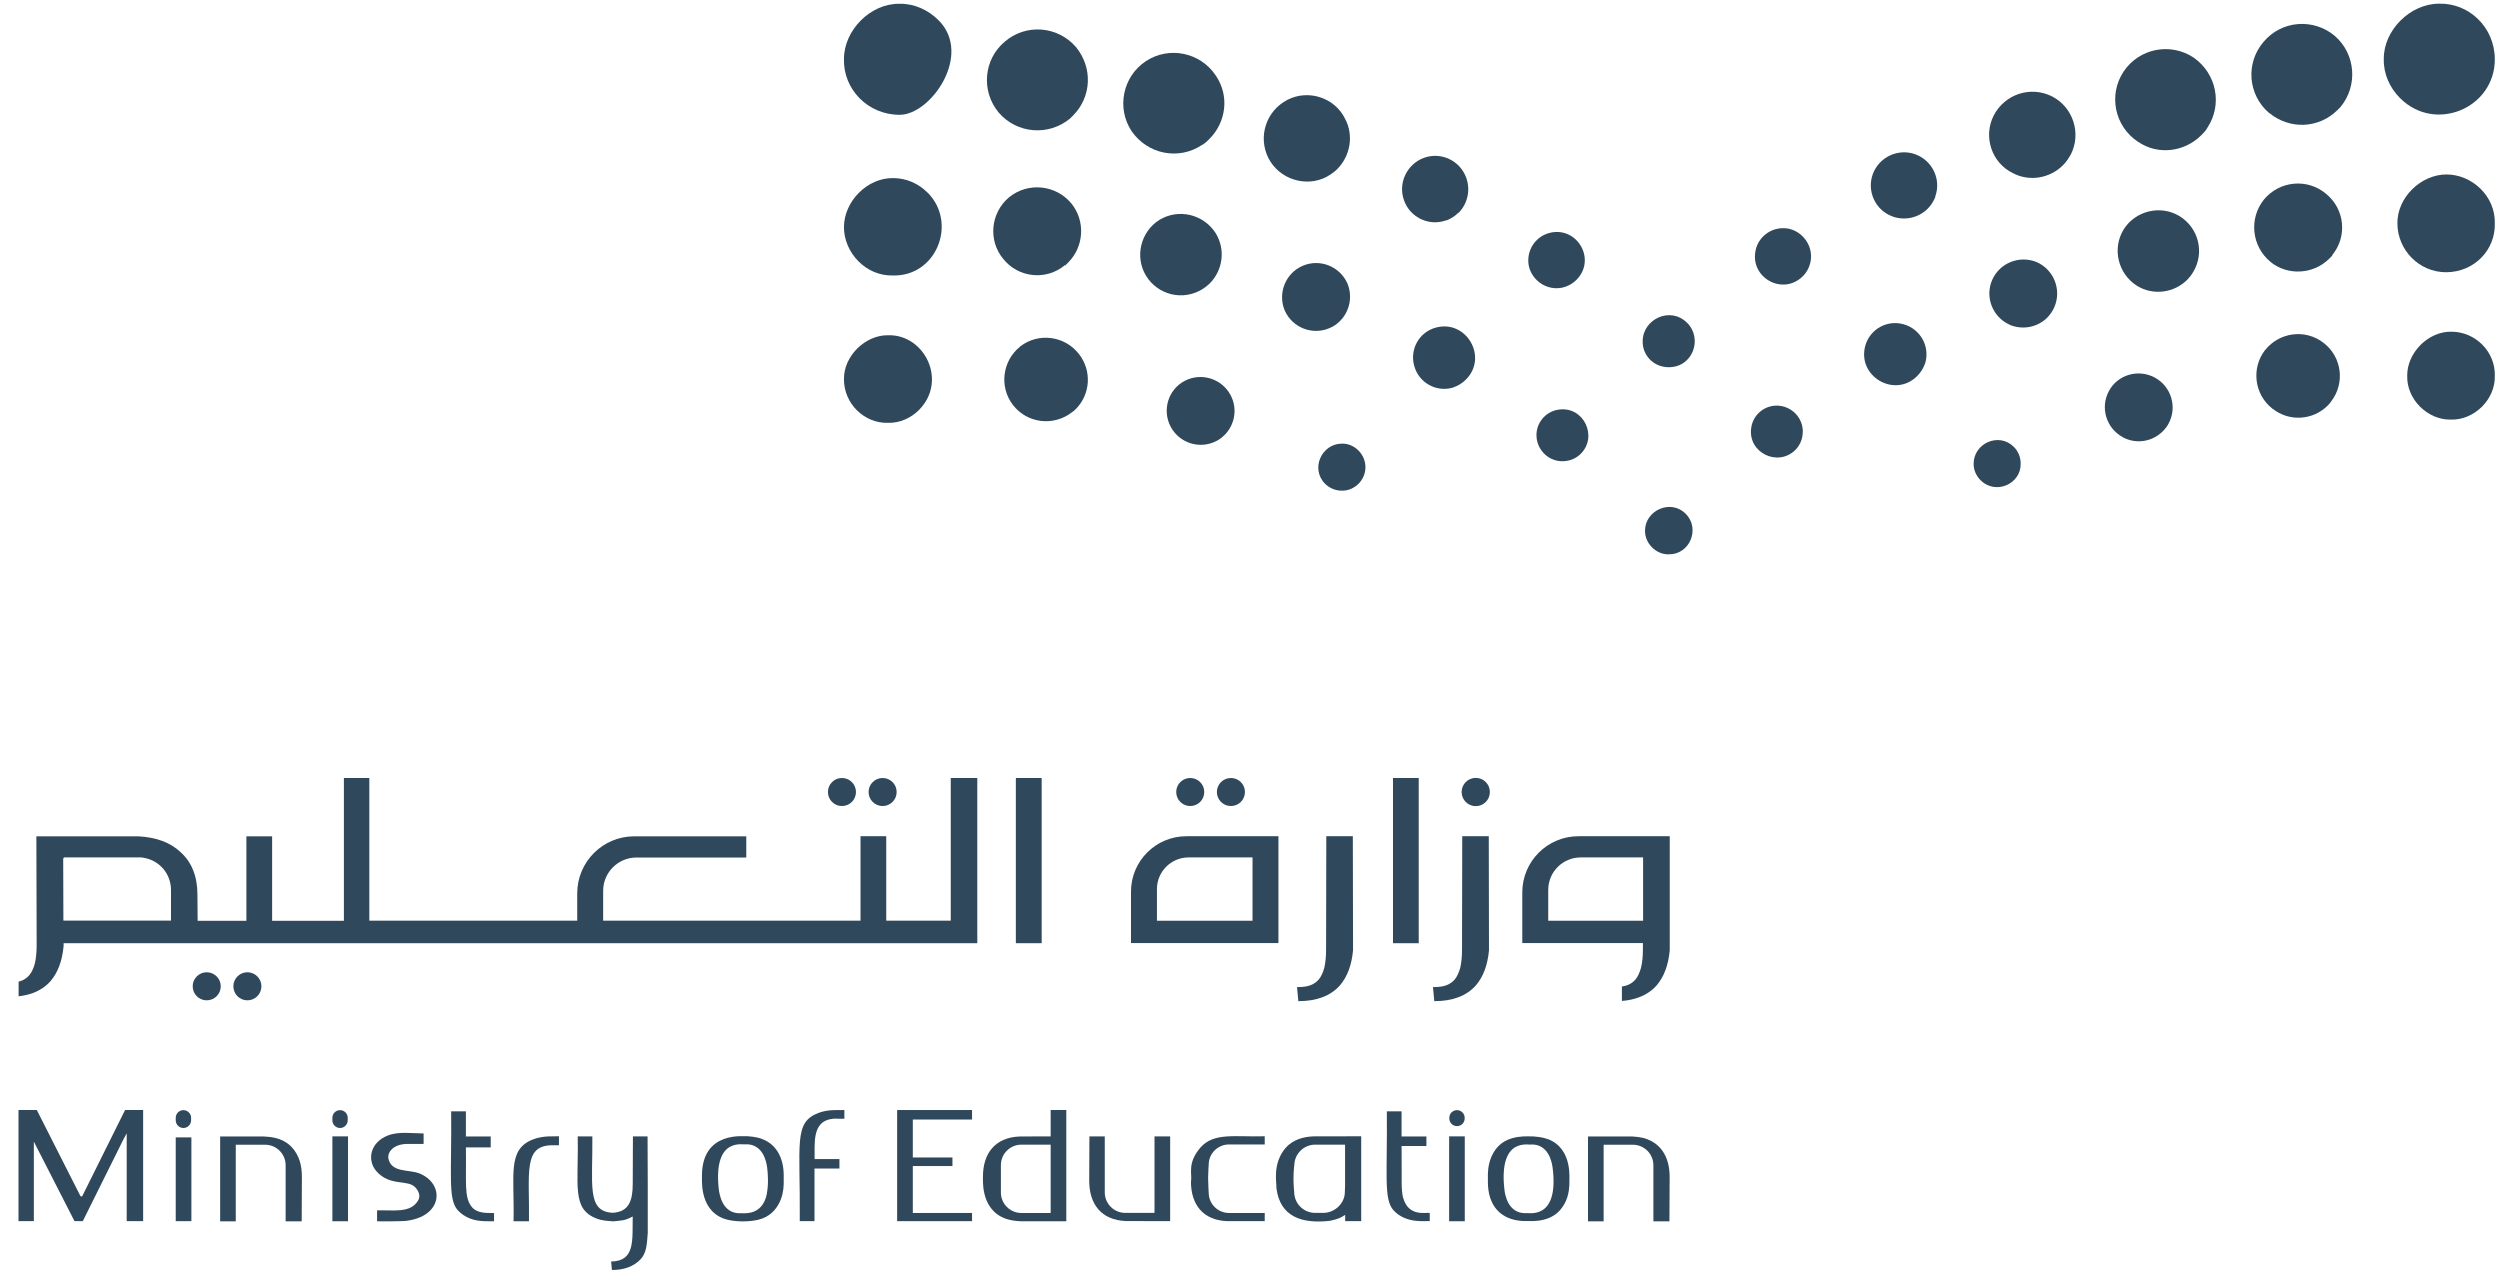 <svg width="106" height="54" viewBox="0 0 106 54" fill="none" xmlns="http://www.w3.org/2000/svg">
<g clip-path="url(#clip0_0_789)">
<path d="M103.923 17.791C102.943 17.817 102.036 16.939 102.066 15.934C102.053 14.971 102.947 14.047 103.936 14.064C104.971 14.064 105.81 14.928 105.78 15.934C105.81 16.939 104.898 17.821 103.923 17.791Z" fill="#30485B"/>
<path d="M90.007 18.536C89.305 18.159 89.04 17.286 89.416 16.584C89.78 15.891 90.657 15.63 91.359 16.007C92.061 16.383 92.326 17.261 91.949 17.958C91.889 18.078 91.795 18.193 91.706 18.283C91.256 18.733 90.576 18.844 90.007 18.54V18.536Z" fill="#30485B"/>
<path d="M96.357 17.333C95.582 16.734 95.446 15.617 96.032 14.851L96.045 14.838C96.648 14.085 97.748 13.935 98.522 14.539C99.301 15.138 99.438 16.255 98.835 17.029C98.796 17.093 98.745 17.141 98.698 17.192C98.073 17.821 97.067 17.894 96.357 17.329V17.333Z" fill="#30485B"/>
<path d="M83.973 20.358C83.789 20.174 83.678 19.922 83.682 19.661C83.682 18.801 84.747 18.313 85.385 18.946C85.578 19.135 85.68 19.4 85.676 19.661C85.697 20.508 84.623 21.009 83.973 20.358Z" fill="#30485B"/>
<path d="M38.959 17.389C40.188 16.161 39.212 14.171 37.654 14.214C36.691 14.201 35.767 15.095 35.784 16.084C35.784 17.119 36.649 17.958 37.654 17.928C38.142 17.941 38.617 17.731 38.959 17.389Z" fill="#30485B"/>
<path d="M51.917 18.446C51.827 18.536 51.716 18.63 51.592 18.69C50.89 19.066 50.017 18.801 49.64 18.099C49.264 17.397 49.529 16.524 50.218 16.156C50.92 15.78 51.797 16.045 52.174 16.747C52.478 17.316 52.366 17.997 51.921 18.446H51.917Z" fill="#30485B"/>
<path d="M45.605 17.35C45.554 17.402 45.507 17.449 45.442 17.487C44.664 18.086 43.551 17.949 42.952 17.175C42.353 16.4 42.503 15.296 43.252 14.697L43.264 14.684C44.03 14.094 45.143 14.235 45.746 15.009C46.307 15.724 46.234 16.725 45.609 17.35H45.605Z" fill="#30485B"/>
<path d="M85.21 13.768C84.478 13.443 84.153 12.587 84.469 11.868C84.786 11.145 85.629 10.812 86.361 11.115C87.093 11.441 87.418 12.296 87.105 13.02C87.033 13.191 86.93 13.336 86.802 13.469C86.403 13.867 85.775 14.008 85.214 13.773L85.21 13.768Z" fill="#30485B"/>
<path d="M101.77 4.17C101.321 3.721 101.056 3.122 101.073 2.506C101.056 1.29 102.19 0.156 103.418 0.156C104.68 0.122 105.78 1.153 105.78 2.518C105.78 4.585 103.251 5.647 101.77 4.166V4.17Z" fill="#30485B"/>
<path d="M74.439 10.598C74.588 9.956 75.222 9.562 75.872 9.703C76.501 9.862 76.908 10.503 76.758 11.141C76.707 11.359 76.591 11.565 76.446 11.706C75.581 12.57 74.169 11.753 74.443 10.593L74.439 10.598Z" fill="#30485B"/>
<path d="M80.254 9.181C79.518 8.925 79.142 8.107 79.407 7.38C79.677 6.652 80.494 6.276 81.217 6.545C81.932 6.806 82.321 7.611 82.052 8.338L82.06 8.347C81.979 8.544 81.872 8.715 81.731 8.852C81.354 9.228 80.776 9.37 80.246 9.181H80.254Z" fill="#30485B"/>
<path d="M85.347 7.341C84.439 6.9 84.08 5.788 84.533 4.898C85 3.995 86.087 3.631 87.002 4.085C87.897 4.538 88.256 5.651 87.807 6.541C87.704 6.721 87.602 6.875 87.469 7.007C86.925 7.551 86.061 7.718 85.347 7.341Z" fill="#30485B"/>
<path d="M90.644 6.006C89.66 5.356 89.386 4.025 90.037 3.04C90.687 2.056 92.018 1.787 93.002 2.437C93.986 3.117 94.243 4.435 93.593 5.415C93.533 5.535 93.426 5.642 93.336 5.732C92.626 6.442 91.504 6.596 90.644 6.006Z" fill="#30485B"/>
<path d="M96.203 4.786C95.308 4.012 95.206 2.668 95.976 1.774C96.734 0.867 98.082 0.76 98.989 1.517C99.883 2.287 99.986 3.635 99.233 4.542C99.19 4.585 99.156 4.619 99.113 4.662C98.325 5.45 97.084 5.51 96.207 4.782L96.203 4.786Z" fill="#30485B"/>
<path d="M103.717 11.543C102.562 11.543 101.655 10.593 101.65 9.476C101.633 8.377 102.648 7.397 103.73 7.397C104.813 7.397 105.814 8.321 105.78 9.476C105.81 10.581 104.924 11.539 103.713 11.543H103.717Z" fill="#30485B"/>
<path d="M74.25 18.151C74.327 17.543 74.888 17.123 75.487 17.209C76.086 17.295 76.514 17.847 76.428 18.446C76.399 18.694 76.287 18.912 76.125 19.075C75.384 19.815 74.105 19.195 74.25 18.151Z" fill="#30485B"/>
<path d="M79.09 14.654C79.287 13.957 80.014 13.546 80.721 13.752C81.418 13.948 81.829 14.676 81.636 15.373C81.564 15.596 81.448 15.784 81.29 15.943C80.331 16.901 78.727 15.951 79.09 14.654Z" fill="#30485B"/>
<path d="M90.606 12.117C89.801 11.603 89.544 10.542 90.045 9.724C90.546 8.933 91.607 8.676 92.412 9.164C93.229 9.665 93.486 10.726 92.985 11.543C92.912 11.667 92.827 11.774 92.741 11.86C92.18 12.42 91.299 12.544 90.606 12.117Z" fill="#30485B"/>
<path d="M96.259 11.094C95.467 10.435 95.347 9.263 95.993 8.458C96.652 7.666 97.825 7.551 98.616 8.21C99.421 8.856 99.541 10.029 98.882 10.82L98.895 10.833C98.843 10.884 98.805 10.927 98.762 10.966C98.09 11.638 96.995 11.702 96.259 11.098V11.094Z" fill="#30485B"/>
<path d="M39.794 0.858C39.344 0.409 38.745 0.144 38.129 0.161C36.914 0.144 35.78 1.278 35.784 2.506C35.75 3.768 36.781 4.868 38.146 4.868C39.469 4.868 41.253 2.317 39.794 0.858Z" fill="#30485B"/>
<path d="M66.83 11.877C66.689 12.018 66.484 12.138 66.265 12.19C65.628 12.339 64.986 11.937 64.828 11.304C64.686 10.658 65.08 10.024 65.722 9.87C66.877 9.596 67.703 11.008 66.835 11.873L66.83 11.877Z" fill="#30485B"/>
<path d="M61.836 9.019C61.695 9.16 61.528 9.267 61.331 9.348L61.323 9.339C60.595 9.609 59.791 9.22 59.534 8.505C59.264 7.778 59.645 6.965 60.368 6.695C61.096 6.425 61.909 6.806 62.17 7.542C62.358 8.073 62.221 8.646 61.841 9.027L61.836 9.019Z" fill="#30485B"/>
<path d="M56.705 7.166C56.577 7.294 56.419 7.397 56.239 7.504C55.349 7.957 54.236 7.594 53.778 6.699C53.325 5.783 53.689 4.697 54.592 4.23C55.482 3.777 56.599 4.14 57.035 5.043C57.411 5.754 57.245 6.622 56.701 7.166H56.705Z" fill="#30485B"/>
<path d="M51.275 5.895C51.185 5.985 51.078 6.092 50.958 6.151C49.974 6.802 48.66 6.545 47.98 5.561C47.33 4.577 47.603 3.246 48.583 2.595C49.568 1.945 50.898 2.219 51.549 3.203C52.139 4.063 51.99 5.184 51.275 5.895Z" fill="#30485B"/>
<path d="M45.494 4.902C45.447 4.949 45.417 4.979 45.374 5.022C44.467 5.779 43.119 5.672 42.349 4.778C41.591 3.871 41.698 2.523 42.605 1.765C43.5 0.995 44.843 1.098 45.618 1.992C46.341 2.869 46.285 4.11 45.498 4.898L45.494 4.902Z" fill="#30485B"/>
<path d="M39.327 8.167C38.934 7.773 38.42 7.551 37.864 7.551C36.764 7.538 35.784 8.548 35.784 9.631C35.784 10.713 36.713 11.715 37.864 11.68C39.708 11.727 40.611 9.447 39.327 8.163V8.167Z" fill="#30485B"/>
<path d="M67.023 19.242C66.86 19.404 66.642 19.516 66.394 19.546C65.795 19.631 65.243 19.203 65.157 18.604C65.071 18.005 65.491 17.445 66.098 17.367C67.142 17.218 67.763 18.502 67.023 19.242Z" fill="#30485B"/>
<path d="M62.157 16.092C61.999 16.251 61.815 16.362 61.588 16.439C60.891 16.636 60.159 16.225 59.966 15.523C59.761 14.813 60.172 14.085 60.869 13.893C62.161 13.529 63.111 15.134 62.157 16.092Z" fill="#30485B"/>
<path d="M56.821 13.606C56.688 13.739 56.547 13.841 56.376 13.91C55.653 14.226 54.801 13.901 54.472 13.165C54.168 12.434 54.502 11.591 55.225 11.274C55.948 10.957 56.8 11.282 57.129 12.014C57.364 12.575 57.219 13.204 56.825 13.602L56.821 13.606Z" fill="#30485B"/>
<path d="M51.288 12.023C51.202 12.108 51.091 12.194 50.971 12.267C50.154 12.767 49.093 12.51 48.592 11.693C48.104 10.889 48.361 9.827 49.153 9.327C49.97 8.826 51.031 9.083 51.545 9.887C51.973 10.581 51.849 11.462 51.288 12.023Z" fill="#30485B"/>
<path d="M45.297 11.124C45.258 11.163 45.22 11.201 45.164 11.257L45.151 11.244C44.36 11.903 43.187 11.783 42.541 10.983C41.882 10.191 42.002 9.019 42.789 8.36C43.594 7.713 44.766 7.833 45.425 8.625C46.029 9.365 45.965 10.457 45.293 11.128L45.297 11.124Z" fill="#30485B"/>
<path d="M57.895 19.807C57.895 19.255 57.424 18.797 56.898 18.81C56.038 18.81 55.55 19.875 56.184 20.513C56.376 20.701 56.633 20.808 56.898 20.804C57.403 20.817 57.895 20.384 57.895 19.807Z" fill="#30485B"/>
<path d="M70.754 15.57C70.095 15.57 69.633 15.044 69.65 14.466C69.65 13.546 70.81 12.964 71.537 13.691C72.205 14.359 71.777 15.574 70.754 15.57Z" fill="#30485B"/>
<path d="M70.754 23.504C70.211 23.517 69.736 23.029 69.749 22.498C69.749 21.655 70.823 21.137 71.473 21.784C72.106 22.417 71.64 23.525 70.754 23.5V23.504Z" fill="#30485B"/>
<path d="M33.914 51.777H34.535V49.547H35.592V49.145H34.539C34.539 49.102 34.539 48.61 34.539 48.653C34.539 47.9 34.727 47.442 35.442 47.429H35.468V47.433H35.801V47.065C35.575 47.078 35.147 47.023 34.71 47.185C33.636 47.592 33.94 48.456 33.91 51.777H33.914Z" fill="#30485B"/>
<path d="M27.457 48.182H26.836L26.828 50.198C26.828 50.904 26.665 51.388 25.976 51.422C24.864 51.366 25.137 50.232 25.116 48.182H24.495C24.538 50.258 24.226 51.259 25.296 51.666C25.574 51.773 25.835 51.768 25.946 51.781C25.946 51.781 25.989 51.785 26.006 51.785C26.378 51.743 26.447 51.768 26.794 51.597L26.828 51.58C26.806 52.581 26.943 53.471 25.912 53.489L25.946 53.848C26.417 53.848 26.875 53.72 27.187 53.364C27.422 53.091 27.431 52.701 27.465 52.286C27.465 52.243 27.465 50.091 27.465 50.228L27.457 48.187V48.182Z" fill="#30485B"/>
<path d="M7.776 47.827C7.956 47.827 8.102 47.681 8.102 47.502V47.395C8.102 47.215 7.956 47.07 7.776 47.07C7.597 47.07 7.451 47.215 7.451 47.395V47.502C7.451 47.681 7.597 47.827 7.776 47.827Z" fill="#30485B"/>
<path d="M7.451 48.225H8.115V51.777H7.451V48.225Z" fill="#30485B"/>
<path d="M14.418 47.827C14.598 47.827 14.743 47.681 14.743 47.502V47.395C14.743 47.215 14.598 47.07 14.418 47.07C14.238 47.07 14.093 47.215 14.093 47.395V47.502C14.093 47.681 14.238 47.827 14.418 47.827Z" fill="#30485B"/>
<path d="M14.093 48.182H14.756V51.781H14.093V48.182Z" fill="#30485B"/>
<path d="M61.776 47.748C61.956 47.748 62.102 47.603 62.102 47.424V47.394C62.102 47.215 61.956 47.07 61.776 47.07C61.597 47.07 61.451 47.215 61.451 47.394V47.424C61.451 47.603 61.597 47.748 61.776 47.748Z" fill="#30485B"/>
<path d="M61.443 48.182H62.106V51.781H61.443V48.182Z" fill="#30485B"/>
<path d="M46.842 50.557V48.182H46.191L46.183 50.065C46.183 51.045 46.683 51.73 47.74 51.773L49.615 51.777V48.182H48.951V51.426H47.71C47.231 51.426 46.842 51.037 46.842 50.557Z" fill="#30485B"/>
<path d="M41.677 49.894C41.69 49.95 41.54 51.255 42.61 51.661C42.905 51.773 43.191 51.773 43.256 51.781H45.211V47.065H44.548V48.182C44.505 48.182 43.149 48.187 43.234 48.187C42.194 48.229 41.677 48.897 41.677 49.894ZM43.307 48.533H44.548V51.43H43.307C42.828 51.43 42.438 51.041 42.438 50.562V49.402C42.438 48.923 42.828 48.533 43.307 48.533Z" fill="#30485B"/>
<path d="M69.856 48.306C69.556 48.191 69.252 48.195 69.21 48.187H67.331V51.785H67.994V48.537H69.235C69.714 48.537 70.104 48.927 70.104 49.406V51.785H70.784L70.793 49.898C70.793 49.008 70.378 48.508 69.86 48.311L69.856 48.306Z" fill="#30485B"/>
<path d="M50.496 50.091C50.496 51.066 50.997 51.738 52.037 51.777H52.062H53.624V51.43H52.109C51.635 51.43 51.249 51.045 51.249 50.57C51.249 50.57 51.224 50.172 51.224 49.95C51.224 49.727 51.249 49.385 51.249 49.38C51.249 48.91 51.635 48.525 52.109 48.525H53.624V48.178C52.353 48.212 51.468 48.007 50.898 48.657C50.329 49.321 50.552 49.774 50.501 50.087L50.496 50.091Z" fill="#30485B"/>
<path d="M17.739 49.74C17.336 49.586 16.596 49.723 16.472 49.132C16.412 48.858 16.677 48.503 17.276 48.503H17.961V48.058C17.478 48.058 16.921 47.964 16.459 48.139C15.685 48.435 15.556 49.188 15.954 49.654C16.549 50.331 17.289 49.98 17.623 50.36C17.79 50.553 17.824 50.737 17.726 50.904C17.401 51.452 16.682 51.298 15.988 51.319V51.781C16.125 51.794 17.062 51.781 17.182 51.768C18.791 51.601 18.89 50.172 17.743 49.736L17.739 49.74Z" fill="#30485B"/>
<path d="M1.563 47.065H0.784V51.777H1.435V48.405L3.159 51.777H3.51L5.239 48.298L5.372 48.054V51.777H6.069V47.065H5.303L3.484 50.724H3.416C2.821 49.547 1.473 46.898 1.563 47.065Z" fill="#30485B"/>
<path d="M38.703 49.44H40.384V49.077H38.703V47.468H41.215V47.065H38.039V51.777H41.215V51.43H38.703" fill="#30485B"/>
<path d="M20.002 51.169C19.664 50.763 19.78 50.099 19.754 48.649H20.807V48.187H19.754V47.121H19.129C19.155 49.809 18.988 50.818 19.399 51.302C19.54 51.46 19.72 51.584 19.93 51.666C20.332 51.82 20.76 51.773 20.948 51.781V51.435C20.661 51.422 20.25 51.469 20.002 51.173V51.169Z" fill="#30485B"/>
<path d="M21.774 51.781H22.429C22.454 49.714 22.176 48.563 23.417 48.559H23.7V48.178C23.49 48.191 23.053 48.139 22.613 48.306C21.491 48.73 21.821 49.808 21.774 51.777V51.781Z" fill="#30485B"/>
<path d="M65.628 48.302C65.358 48.199 65.123 48.199 64.994 48.182C64.845 48.199 63.989 48.071 63.48 48.653C62.979 49.243 63.107 49.98 63.086 50.108C63.086 51.101 63.604 51.734 64.609 51.773C64.729 51.747 65.615 51.914 66.15 51.306C66.424 50.985 66.543 50.617 66.543 50.108C66.522 50.057 66.719 48.713 65.632 48.298L65.628 48.302ZM64.673 51.439C63.967 51.439 63.813 50.716 63.783 50.403C63.544 48.135 64.896 48.584 64.943 48.525C65.636 48.525 65.795 49.222 65.833 49.522C66.116 51.824 64.721 51.387 64.673 51.439Z" fill="#30485B"/>
<path d="M54.121 50.382C54.275 51.584 55.182 51.897 56.38 51.764C56.757 51.683 56.817 51.644 57.035 51.511V51.777H57.715V48.178C57.672 48.178 55.559 48.182 55.691 48.182C55.233 48.199 54.81 48.332 54.51 48.67C53.932 49.346 54.138 50.176 54.121 50.382ZM54.878 49.419C54.878 48.931 55.276 48.533 55.764 48.533H57.031V50.258L57.022 50.54C57.022 51.019 56.598 51.426 56.102 51.426H55.76C55.272 51.426 54.874 51.028 54.874 50.54C54.874 50.54 54.844 50.262 54.844 49.98C54.844 49.697 54.874 49.419 54.874 49.415L54.878 49.419Z" fill="#30485B"/>
<path d="M59.491 50.788C59.397 50.382 59.444 50.065 59.427 48.589H60.48V48.187H59.427V47.121H58.802C58.828 49.809 58.665 50.818 59.072 51.302C59.611 51.914 60.497 51.751 60.621 51.777V51.43C60.458 51.396 59.722 51.606 59.495 50.788H59.491Z" fill="#30485B"/>
<path d="M32.318 48.294C32.044 48.191 31.792 48.187 31.68 48.174C31.612 48.2 29.763 47.908 29.763 49.851C29.78 49.924 29.609 51.259 30.679 51.666C31.107 51.828 31.89 51.828 32.318 51.666C32.523 51.589 32.699 51.469 32.836 51.31C33.332 50.728 33.212 50.027 33.23 49.851C33.23 48.978 32.827 48.486 32.314 48.294H32.318ZM32.519 50.6C32.318 51.64 31.419 51.409 31.368 51.443C30.658 51.443 30.508 50.716 30.474 50.403C30.234 48.123 31.59 48.576 31.638 48.516C32.331 48.516 32.493 49.214 32.528 49.513C32.558 49.749 32.592 50.198 32.515 50.596L32.519 50.6Z" fill="#30485B"/>
<path d="M11.213 48.187H9.334V51.785H9.997V48.537H11.243C11.722 48.537 12.111 48.927 12.111 49.406V51.785H12.792L12.8 49.898C12.8 49.376 12.676 48.995 12.398 48.67C11.953 48.161 11.264 48.204 11.221 48.191L11.213 48.187Z" fill="#30485B"/>
<path d="M50.466 34.176C50.795 34.176 51.061 33.91 51.061 33.581C51.061 33.253 50.795 32.987 50.466 32.987C50.138 32.987 49.871 33.253 49.871 33.581C49.871 33.91 50.138 34.176 50.466 34.176Z" fill="#30485B"/>
<path d="M61.999 35.456L61.99 40.257C61.99 40.552 61.965 40.818 61.913 41.04C61.853 41.25 61.776 41.417 61.678 41.532C61.58 41.648 61.451 41.733 61.297 41.785C61.16 41.832 60.985 41.853 60.784 41.853H60.758L60.814 42.448H60.835C61.212 42.448 61.545 42.392 61.841 42.281C62.132 42.17 62.38 42.003 62.577 41.781C62.893 41.413 63.077 40.912 63.133 40.291L63.124 35.456H62.008H61.999Z" fill="#30485B"/>
<path d="M59.063 32.987H60.154V39.992H59.063V32.987Z" fill="#30485B"/>
<path d="M56.235 35.456L56.226 40.257C56.226 40.552 56.2 40.818 56.149 41.04C56.089 41.25 56.012 41.417 55.914 41.532C55.815 41.648 55.687 41.733 55.533 41.785C55.396 41.832 55.221 41.853 55.019 41.853H54.994L55.049 42.448H55.071C55.447 42.448 55.781 42.392 56.076 42.281C56.367 42.17 56.616 42.003 56.812 41.781C57.129 41.413 57.313 40.912 57.369 40.291L57.36 35.456H56.243H56.235Z" fill="#30485B"/>
<path d="M47.954 37.805V39.987H54.206V35.456H50.304C49.007 35.456 47.954 36.508 47.954 37.805ZM53.107 36.355V39.038H49.054V37.698C49.054 36.958 49.653 36.355 50.398 36.355H53.111H53.107Z" fill="#30485B"/>
<path d="M35.699 34.176C36.027 34.176 36.293 33.91 36.293 33.581C36.293 33.253 36.027 32.987 35.699 32.987C35.37 32.987 35.104 33.253 35.104 33.581C35.104 33.91 35.37 34.176 35.699 34.176Z" fill="#30485B"/>
<path d="M8.765 42.414C9.093 42.414 9.36 42.148 9.36 41.819C9.36 41.491 9.093 41.224 8.765 41.224C8.436 41.224 8.17 41.491 8.17 41.819C8.17 42.148 8.436 42.414 8.765 42.414Z" fill="#30485B"/>
<path d="M10.489 42.414C10.818 42.414 11.084 42.148 11.084 41.819C11.084 41.491 10.818 41.224 10.489 41.224C10.161 41.224 9.895 41.491 9.895 41.819C9.895 42.148 10.161 42.414 10.489 42.414Z" fill="#30485B"/>
<path d="M37.423 34.176C37.752 34.176 38.018 33.91 38.018 33.581C38.018 33.253 37.752 32.987 37.423 32.987C37.095 32.987 36.828 33.253 36.828 33.581C36.828 33.91 37.095 34.176 37.423 34.176Z" fill="#30485B"/>
<path d="M52.191 34.176C52.519 34.176 52.786 33.91 52.786 33.581C52.786 33.253 52.519 32.987 52.191 32.987C51.862 32.987 51.596 33.253 51.596 33.581C51.596 33.91 51.862 34.176 52.191 34.176Z" fill="#30485B"/>
<path d="M62.572 34.181C62.903 34.181 63.171 33.912 63.171 33.581C63.171 33.251 62.903 32.982 62.572 32.982C62.241 32.982 61.973 33.251 61.973 33.581C61.973 33.912 62.241 34.181 62.572 34.181Z" fill="#30485B"/>
<path d="M40.307 39.037H37.577V35.456H36.486V39.037H25.574V37.771C25.574 36.992 26.207 36.359 26.986 36.359H31.642V35.46H26.892C25.557 35.46 24.474 36.543 24.474 37.878V39.037H15.659V32.987H14.581V39.042H11.538V35.46H10.447V39.042H8.38L8.371 37.95V37.933C8.371 37.163 8.132 36.556 7.652 36.127C7.229 35.725 6.625 35.498 5.864 35.46H1.542L1.554 40.073C1.554 40.368 1.529 40.634 1.477 40.856C1.418 41.066 1.341 41.233 1.242 41.348C1.144 41.464 1.02 41.549 0.861 41.601C0.84 41.609 0.81 41.609 0.789 41.618V42.243C1.011 42.217 1.216 42.17 1.405 42.101C1.696 41.99 1.944 41.823 2.141 41.601C2.457 41.233 2.641 40.732 2.697 40.111V39.992H41.437V32.987H40.312V39.037H40.307ZM2.753 36.354H5.911H5.992C6.039 36.363 6.082 36.367 6.125 36.376C6.775 36.496 7.25 37.065 7.25 37.728V39.033H2.688L2.68 36.423C2.68 36.384 2.71 36.35 2.753 36.35V36.354Z" fill="#30485B"/>
<path d="M70.788 35.456H66.929C65.611 35.456 64.545 36.521 64.545 37.839V39.987H69.659V40.257C69.659 40.552 69.633 40.818 69.577 41.04C69.517 41.25 69.441 41.417 69.342 41.532C69.244 41.648 69.115 41.733 68.961 41.785C68.906 41.802 68.837 41.815 68.769 41.828V42.44C69.038 42.418 69.282 42.367 69.505 42.281C69.796 42.17 70.044 42.003 70.241 41.781C70.557 41.413 70.741 40.912 70.797 40.291V35.456H70.788ZM67.023 36.355H69.667V39.038H65.645V37.732C65.645 36.971 66.261 36.355 67.023 36.355Z" fill="#30485B"/>
<path d="M43.089 32.987C43.089 32.987 43.072 32.995 43.072 33.004V39.975C43.072 39.975 43.08 39.992 43.089 39.992H44.15C44.15 39.992 44.167 39.983 44.167 39.975V33.004C44.167 33.004 44.159 32.987 44.15 32.987H43.089Z" fill="#30485B"/>
</g>
<defs>
<clipPath id="clip0_0_789">
<rect width="105" height="53.688" fill="white" transform="translate(0.784 0.156)"/>
</clipPath>
</defs>
</svg>

